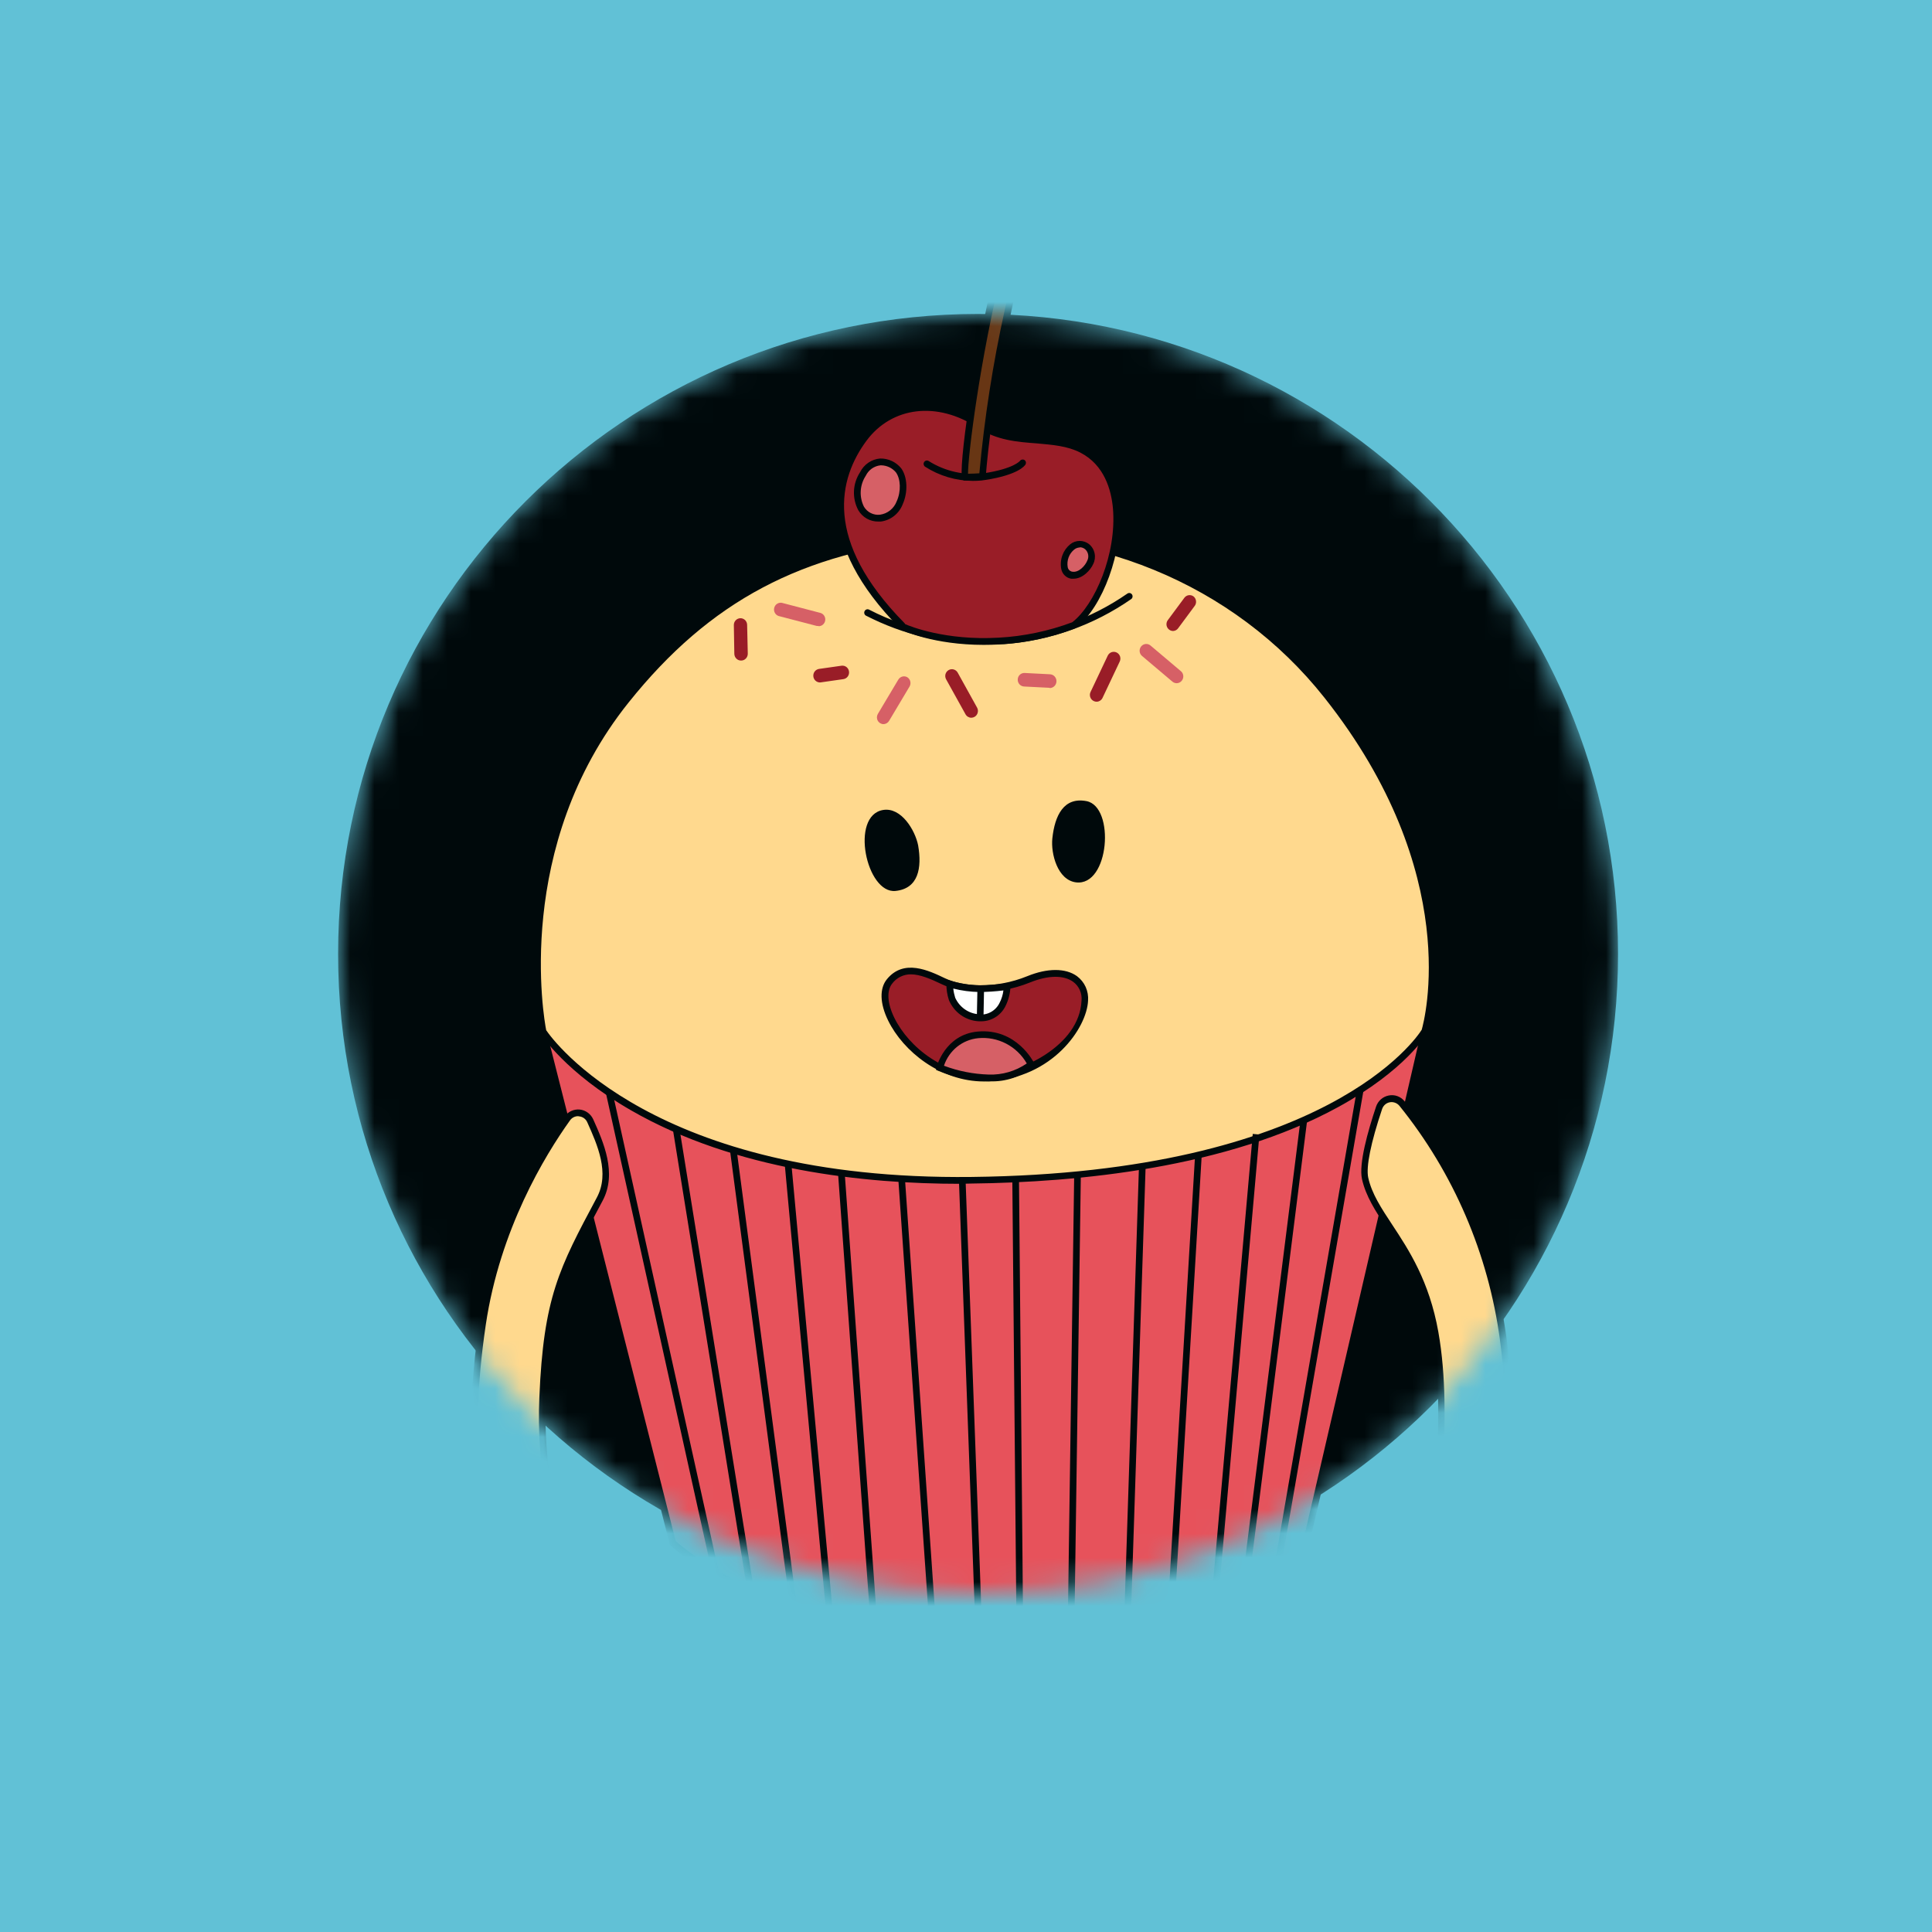 <?xml version="1.0" encoding="UTF-8"?> <svg xmlns="http://www.w3.org/2000/svg" width="80" height="80" viewBox="0 0 80 80" fill="none"><rect x="0" y="0" width="80" height="80" fill="#333333" stroke="none"/><g clip-path="url(#clip0_66_2)"><rect width="80" height="80" fill="#EFEAF4"></rect><g clip-path="url(#clip1_66_2)"><path d="M80 0H0V80H80V0Z" fill="white"></path><path d="M80 0H0V80H80V0Z" fill="#073D59" fill-opacity="0.1"></path><rect width="80" height="80" fill="#61C1D6"></rect><mask id="mask0_66_2" style="mask-type:alpha" maskUnits="userSpaceOnUse" x="14" y="13" width="53" height="53"><path d="M67 39.5C67 54.136 55.136 66 40.5 66C25.864 66 14 54.136 14 39.5C14 24.864 25.864 13 40.5 13C55.136 13 67 24.864 67 39.5Z" fill="white"></path></mask><g mask="url(#mask0_66_2)"><path d="M67 39.5C67 54.136 55.136 66 40.5 66C25.864 66 14 54.136 14 39.5C14 24.864 25.864 13 40.5 13C55.136 13 67 24.864 67 39.5Z" fill="#00090B"></path><path d="M34.671 79.68C34.469 79.68 34.252 79.671 34.023 79.652C32.628 79.541 31.903 79.309 31.526 78.848C31.262 78.524 31.169 78.086 31.23 77.446C31.249 77.214 31.328 76.991 31.46 76.8C31.592 76.609 31.771 76.457 31.98 76.36C32.311 76.219 32.668 76.152 33.026 76.162C33.385 76.172 33.738 76.26 34.061 76.419C34.223 76.522 34.379 76.635 34.527 76.757C34.235 74.953 33.24 67.995 34.986 66.356C35.391 65.975 37.065 65.916 37.474 66.263C37.532 66.308 37.571 66.374 37.582 66.448C37.594 66.521 37.577 66.596 37.535 66.657C36.359 68.562 36.805 73.478 37.045 76.124C37.115 76.72 37.154 77.32 37.161 77.92C37.06 79.113 36.267 79.68 34.671 79.68ZM32.935 76.442C32.644 76.437 32.355 76.498 32.09 76.619C31.925 76.697 31.785 76.819 31.683 76.972C31.581 77.125 31.521 77.304 31.511 77.488C31.455 78.048 31.526 78.416 31.744 78.68C32.064 79.061 32.753 79.282 34.051 79.385C36.443 79.576 36.822 78.698 36.882 77.913C36.87 77.325 36.828 76.738 36.756 76.155C36.515 73.477 36.063 68.49 37.288 66.511C37.29 66.505 37.29 66.498 37.288 66.492C37.288 66.492 37.236 66.425 36.97 66.374C36.359 66.254 35.372 66.358 35.149 66.564C33.422 68.177 34.632 75.842 34.823 76.981C34.827 77.02 34.819 77.06 34.799 77.094C34.78 77.128 34.751 77.155 34.716 77.172C34.685 77.183 34.651 77.186 34.618 77.18C34.585 77.173 34.554 77.158 34.529 77.136C34.336 76.952 34.124 76.789 33.898 76.65C33.599 76.498 33.268 76.425 32.935 76.437V76.442Z" fill="#00090B"></path><path d="M22.488 42.72L27.853 63.888C27.853 63.888 32.443 68.269 41.681 68.014C50.92 67.758 53.913 64.621 53.913 64.621L58.991 42.699L22.488 42.72Z" fill="#E7525B"></path><path d="M40.904 68.164C36.502 68.164 33.242 67.1 31.246 66.176C28.949 65.107 27.806 64.035 27.765 63.989L27.737 63.962L27.726 63.922L22.318 42.589L59.171 42.57L54.037 64.69L54.011 64.719C53.887 64.848 50.873 67.894 41.685 68.147L40.904 68.164ZM27.979 63.812C28.383 64.174 32.988 68.119 41.679 67.873C46.417 67.74 49.464 66.835 51.188 66.1C52.862 65.385 53.643 64.688 53.791 64.549L58.821 42.835L22.668 42.855L27.979 63.812Z" fill="#00090B"></path><path d="M38.789 22.177C33.741 22.67 29.665 24.318 25.92 28.998C20.904 35.268 22.489 42.712 22.489 42.712C22.489 42.712 26.434 49.025 40.226 48.868C55.537 48.693 58.992 42.691 58.992 42.691C58.992 42.691 60.989 36.421 54.942 28.786C50.993 23.828 44.905 21.579 38.789 22.177Z" fill="#FFD98E"></path><path d="M39.754 49.019C35.837 49.019 30.45 48.469 26.121 45.971C23.412 44.413 22.417 42.853 22.374 42.789L22.355 42.743C22.339 42.667 20.814 35.152 25.815 28.901C29.224 24.64 33.102 22.584 38.778 22.028C45.16 21.405 51.242 23.901 55.05 28.705C61.074 36.305 59.143 42.672 59.122 42.735L59.111 42.764C59.076 42.827 58.197 44.314 55.417 45.838C50.802 48.368 44.611 48.958 40.23 49.008L39.754 49.019ZM22.621 42.665C22.887 43.057 27.076 48.886 40.23 48.735C54.951 48.568 58.679 42.949 58.87 42.64C58.971 42.291 60.623 36.181 54.84 28.887C51.094 24.156 45.1 21.699 38.808 22.314C33.211 22.863 29.391 24.887 26.032 29.085C21.258 35.047 22.52 42.181 22.618 42.665H22.621Z" fill="#00090B"></path><path d="M29.492 65.145L25.096 45.292L25.363 45.229L29.762 65.085L29.492 65.145Z" fill="#00090B"></path><path d="M28.136 46.735L27.865 46.781L30.961 65.966L31.233 65.921L28.136 46.735Z" fill="#00090B"></path><path d="M30.494 47.547L30.221 47.584L32.754 66.787L33.027 66.75L30.494 47.547Z" fill="#00090B"></path><path d="M32.76 48.093L32.486 48.119L34.252 67.262L34.526 67.236L32.76 48.093Z" fill="#00090B"></path><path d="M34.971 48.484L34.696 48.505L36.081 67.678L36.355 67.658L34.971 48.484Z" fill="#00090B"></path><path d="M38.526 67.949L37.2 48.865L37.475 48.846L38.801 67.928L38.526 67.949Z" fill="#00090B"></path><path d="M39.983 48.878L39.708 48.889L40.416 68.152L40.691 68.141L39.983 48.878Z" fill="#00090B"></path><path d="M42.194 48.822L41.918 48.824L42.096 68.028L42.372 68.025L42.194 48.822Z" fill="#00090B"></path><path d="M44.48 48.639L44.206 67.872L44.481 67.876L44.755 48.644L44.48 48.639Z" fill="#00090B"></path><path d="M47.162 48.315L46.536 67.487L46.811 67.497L47.437 48.324L47.162 48.315Z" fill="#00090B"></path><path d="M49.488 47.796L48.332 67.059L48.607 67.076L49.762 47.813L49.488 47.796Z" fill="#00090B"></path><path d="M51.874 46.953L50.15 66.444L50.426 66.469L52.15 46.978L51.874 46.953Z" fill="#00090B"></path><path d="M53.847 46.407L51.364 66.119L51.636 66.154L54.12 46.443L53.847 46.407Z" fill="#00090B"></path><path d="M56.181 45.149L52.668 65.429L52.939 65.478L56.452 45.197L56.181 45.149Z" fill="#00090B"></path><path d="M40.864 26.68C39.122 26.695 37.402 26.287 35.847 25.487C35.818 25.467 35.797 25.436 35.789 25.4C35.781 25.365 35.787 25.328 35.806 25.297C35.815 25.281 35.827 25.267 35.842 25.256C35.856 25.245 35.872 25.237 35.89 25.233C35.907 25.228 35.925 25.227 35.943 25.229C35.961 25.232 35.978 25.238 35.993 25.247C37.716 26.133 39.642 26.527 41.568 26.39C43.398 26.256 45.161 25.633 46.678 24.582C46.707 24.56 46.744 24.551 46.78 24.556C46.816 24.561 46.848 24.581 46.87 24.61C46.892 24.64 46.901 24.677 46.896 24.713C46.891 24.75 46.872 24.783 46.843 24.805C45.284 25.889 43.47 26.533 41.587 26.67C41.336 26.672 41.096 26.68 40.864 26.68Z" fill="#00090B"></path><path d="M35.767 18.175C33.119 21.751 36.704 25.244 37.403 25.962C37.403 25.962 38.933 26.684 41.355 26.545C42.42 26.49 43.47 26.269 44.468 25.89C46.092 24.648 47.316 19.911 44.792 18.616C43.543 17.976 41.94 18.524 40.553 17.602C38.86 16.476 36.869 16.688 35.767 18.175Z" fill="#991D27"></path><path d="M40.733 26.703C38.673 26.703 37.403 26.118 37.345 26.089L37.305 26.061L37.259 26.015C33.731 22.442 34.449 19.729 35.657 18.091C36.8 16.546 38.841 16.297 40.628 17.483C41.361 17.971 42.17 18.032 42.953 18.089C43.629 18.141 44.264 18.188 44.854 18.489C45.729 18.941 46.25 19.823 46.353 21.03C46.508 22.825 45.666 25.146 44.549 26.002L44.519 26.019C43.507 26.406 42.441 26.631 41.361 26.686C41.145 26.697 40.936 26.703 40.733 26.703ZM37.481 25.844C37.669 25.927 39.143 26.531 41.348 26.405C42.39 26.349 43.419 26.133 44.399 25.767C45.336 25.042 46.244 22.939 46.085 21.055C46.016 20.282 45.727 19.251 44.734 18.741C44.197 18.465 43.584 18.419 42.936 18.36C42.12 18.299 41.275 18.236 40.48 17.708C38.817 16.607 36.933 16.83 35.88 18.249C34.73 19.802 34.07 22.373 37.455 25.804L37.481 25.844Z" fill="#00090B"></path><path d="M40.282 19.912C39.581 19.908 38.896 19.704 38.304 19.324C38.289 19.314 38.276 19.3 38.267 19.285C38.257 19.269 38.25 19.252 38.246 19.234C38.243 19.216 38.243 19.198 38.247 19.18C38.251 19.162 38.258 19.145 38.268 19.13C38.279 19.114 38.292 19.102 38.307 19.091C38.322 19.081 38.339 19.075 38.356 19.071C38.374 19.068 38.392 19.068 38.41 19.072C38.428 19.076 38.444 19.083 38.459 19.093C39.144 19.523 39.953 19.7 40.75 19.596C41.985 19.406 42.232 19.086 42.234 19.084C42.255 19.055 42.286 19.036 42.321 19.029C42.355 19.023 42.391 19.029 42.421 19.048C42.451 19.068 42.472 19.099 42.479 19.135C42.486 19.17 42.48 19.207 42.461 19.238C42.434 19.282 42.163 19.667 40.788 19.876C40.62 19.901 40.451 19.913 40.282 19.912Z" fill="#00090B"></path><path d="M42.487 5.47C42.831 5.297 43.687 5.886 43.687 6.48C43.687 6.905 42.65 8.634 41.749 12.851C40.848 17.069 40.69 19.728 40.69 19.728C40.454 19.749 40.217 19.758 39.98 19.754C39.834 19.754 40.355 15.164 41.389 11.04C42.423 6.916 41.717 5.868 42.487 5.47Z" fill="#683614"></path><path d="M40.101 19.897H39.901L39.854 19.838C39.652 19.56 40.33 14.695 41.246 11.011C41.601 9.647 41.818 8.249 41.892 6.84C41.944 6.005 41.972 5.588 42.424 5.352C42.611 5.255 42.877 5.302 43.162 5.483C43.447 5.664 43.823 6.055 43.818 6.485C43.818 6.647 43.715 6.904 43.531 7.373C42.818 9.156 42.264 11.001 41.877 12.885C40.989 17.042 40.821 19.716 40.819 19.743V19.863L40.699 19.874C40.678 19.87 40.367 19.897 40.101 19.897ZM40.084 19.617C40.247 19.617 40.435 19.605 40.553 19.598C40.761 17.318 41.113 15.054 41.607 12.821C41.998 10.921 42.556 9.06 43.276 7.262C43.393 7.011 43.482 6.748 43.542 6.478C43.542 6.182 43.273 5.876 43.018 5.716C42.799 5.579 42.624 5.556 42.549 5.596C42.25 5.752 42.222 6.003 42.175 6.851C42.098 8.278 41.879 9.692 41.521 11.074C40.568 14.874 40.073 18.943 40.084 19.617Z" fill="#00090B"></path><path d="M44.402 22.631C43.98 22.951 43.919 23.733 44.376 23.808C44.75 23.869 45.053 23.494 45.141 23.28C45.381 22.697 44.81 22.324 44.402 22.631Z" fill="#D66066"></path><path d="M44.455 23.963C44.421 23.965 44.387 23.965 44.354 23.963C44.253 23.947 44.159 23.899 44.086 23.826C44.013 23.754 43.963 23.66 43.944 23.558C43.909 23.369 43.925 23.174 43.991 22.993C44.057 22.813 44.17 22.655 44.318 22.535C44.43 22.446 44.567 22.398 44.709 22.398C44.85 22.398 44.988 22.446 45.099 22.535C45.215 22.631 45.295 22.765 45.325 22.914C45.356 23.063 45.336 23.218 45.268 23.354C45.161 23.6 44.835 23.963 44.455 23.963ZM44.713 22.67C44.63 22.671 44.55 22.7 44.485 22.752C44.379 22.837 44.297 22.95 44.249 23.078C44.201 23.207 44.188 23.346 44.211 23.482C44.219 23.529 44.241 23.573 44.275 23.608C44.309 23.642 44.352 23.664 44.399 23.672C44.683 23.722 44.946 23.402 45.015 23.228C45.058 23.15 45.074 23.058 45.059 22.97C45.044 22.881 44.999 22.8 44.932 22.741C44.87 22.69 44.793 22.662 44.713 22.661V22.67Z" fill="#00090B"></path><path d="M37.202 19.472C37.004 19.198 36.232 18.788 35.73 19.632C35.229 20.476 35.581 21.524 36.453 21.451C37.326 21.379 37.623 20.051 37.202 19.472Z" fill="#D66066"></path><path d="M36.369 21.596C36.203 21.599 36.039 21.557 35.893 21.475C35.747 21.392 35.626 21.273 35.54 21.127C35.411 20.884 35.349 20.609 35.361 20.332C35.374 20.056 35.46 19.788 35.611 19.558C35.69 19.397 35.809 19.261 35.955 19.16C36.101 19.06 36.27 19 36.446 18.986C36.612 18.983 36.776 19.018 36.927 19.088C37.078 19.158 37.211 19.262 37.317 19.392C37.577 19.75 37.603 20.375 37.38 20.878C37.306 21.07 37.183 21.238 37.022 21.365C36.862 21.491 36.67 21.571 36.469 21.596H36.369ZM36.489 19.268H36.459C36.329 19.282 36.205 19.329 36.097 19.405C35.99 19.482 35.904 19.585 35.847 19.704C35.725 19.891 35.654 20.108 35.641 20.332C35.628 20.557 35.674 20.78 35.774 20.981C35.842 21.095 35.941 21.188 36.059 21.246C36.178 21.305 36.31 21.328 36.441 21.312C36.594 21.291 36.739 21.229 36.86 21.131C36.981 21.034 37.075 20.905 37.13 20.758C37.317 20.35 37.298 19.832 37.096 19.556C37.02 19.467 36.927 19.396 36.823 19.346C36.718 19.297 36.605 19.27 36.489 19.268Z" fill="#00090B"></path><path d="M36.569 33.539C35.185 33.766 35.872 37.017 37.082 36.892C38.033 36.793 38.179 35.939 38.018 35.004C37.893 34.377 37.318 33.416 36.569 33.539Z" fill="#00090B"></path><path d="M44.55 36.536C45.941 36.715 46.181 33.398 44.987 33.172C44.05 32.995 43.676 33.764 43.575 34.718C43.509 35.349 43.79 36.435 44.55 36.536Z" fill="#00090B"></path><path d="M33.892 25.92C33.869 25.922 33.846 25.922 33.823 25.92L32.239 25.507C32.173 25.484 32.117 25.437 32.084 25.374C32.05 25.312 32.041 25.239 32.059 25.17C32.076 25.101 32.118 25.041 32.177 25.003C32.236 24.964 32.307 24.95 32.376 24.962L33.962 25.377C34.028 25.393 34.086 25.433 34.124 25.49C34.163 25.547 34.18 25.616 34.171 25.685C34.162 25.754 34.129 25.817 34.078 25.862C34.026 25.907 33.96 25.931 33.892 25.93V25.92Z" fill="#D66066"></path><path d="M48.723 28.29C48.659 28.29 48.597 28.267 48.547 28.225L47.289 27.162C47.233 27.115 47.197 27.046 47.19 26.972C47.183 26.898 47.206 26.824 47.252 26.767C47.299 26.709 47.366 26.673 47.439 26.666C47.512 26.659 47.585 26.682 47.641 26.73L48.899 27.793C48.955 27.84 48.991 27.908 48.997 27.982C49.004 28.056 48.981 28.13 48.935 28.187C48.909 28.219 48.877 28.245 48.84 28.263C48.804 28.28 48.764 28.29 48.723 28.29Z" fill="#D66066"></path><path d="M40.22 29.72C40.171 29.72 40.123 29.706 40.081 29.681C40.039 29.656 40.004 29.62 39.98 29.577L39.177 28.13C39.141 28.065 39.131 27.988 39.15 27.917C39.17 27.845 39.216 27.784 39.28 27.747C39.343 27.71 39.419 27.7 39.489 27.72C39.56 27.74 39.62 27.787 39.656 27.852L40.459 29.301C40.495 29.366 40.504 29.442 40.484 29.513C40.465 29.584 40.419 29.645 40.356 29.682C40.315 29.706 40.268 29.719 40.22 29.72Z" fill="#991D27"></path><path d="M45.409 29.057C45.367 29.057 45.326 29.047 45.289 29.029C45.255 29.013 45.225 28.99 45.2 28.962C45.176 28.934 45.157 28.902 45.145 28.866C45.133 28.831 45.128 28.793 45.13 28.755C45.133 28.718 45.143 28.681 45.16 28.648L45.869 27.149C45.885 27.116 45.907 27.086 45.934 27.061C45.961 27.037 45.993 27.018 46.027 27.006C46.061 26.994 46.097 26.989 46.133 26.991C46.169 26.993 46.205 27.002 46.237 27.018C46.27 27.034 46.299 27.056 46.323 27.084C46.347 27.111 46.366 27.143 46.378 27.178C46.389 27.213 46.395 27.25 46.392 27.287C46.39 27.323 46.381 27.359 46.366 27.392L45.656 28.893C45.634 28.942 45.599 28.982 45.555 29.011C45.512 29.04 45.461 29.056 45.409 29.057Z" fill="#991D27"></path><path d="M36.584 29.985C36.535 29.985 36.488 29.971 36.446 29.946C36.405 29.921 36.37 29.885 36.347 29.843C36.323 29.8 36.311 29.751 36.311 29.702C36.312 29.653 36.325 29.605 36.35 29.562L37.198 28.14C37.236 28.077 37.296 28.032 37.366 28.014C37.436 27.996 37.51 28.007 37.572 28.044C37.633 28.084 37.676 28.145 37.693 28.216C37.71 28.287 37.7 28.362 37.664 28.425L36.816 29.848C36.792 29.889 36.758 29.923 36.717 29.947C36.677 29.971 36.631 29.984 36.584 29.985Z" fill="#D66066"></path><path d="M30.683 27.352C30.611 27.352 30.542 27.323 30.491 27.272C30.439 27.221 30.41 27.151 30.407 27.078L30.387 25.886C30.386 25.849 30.392 25.812 30.405 25.778C30.418 25.744 30.438 25.712 30.463 25.686C30.488 25.659 30.518 25.638 30.551 25.623C30.584 25.608 30.619 25.6 30.656 25.599C30.692 25.598 30.728 25.604 30.761 25.618C30.795 25.631 30.826 25.651 30.852 25.676C30.878 25.701 30.899 25.732 30.914 25.766C30.928 25.799 30.936 25.835 30.937 25.872L30.964 27.065C30.965 27.101 30.959 27.138 30.945 27.172C30.933 27.207 30.913 27.238 30.888 27.265C30.863 27.291 30.834 27.313 30.801 27.328C30.767 27.343 30.732 27.351 30.696 27.352H30.683Z" fill="#991D27"></path><path d="M48.578 26.128C48.527 26.128 48.476 26.114 48.432 26.086C48.389 26.059 48.353 26.02 48.33 25.973C48.307 25.926 48.297 25.874 48.302 25.822C48.307 25.769 48.326 25.72 48.357 25.678L49.043 24.752C49.086 24.695 49.148 24.657 49.218 24.646C49.288 24.635 49.359 24.652 49.417 24.693C49.476 24.738 49.514 24.805 49.524 24.879C49.535 24.953 49.516 25.028 49.471 25.088L48.786 26.013C48.762 26.047 48.731 26.075 48.695 26.095C48.659 26.114 48.619 26.126 48.578 26.128Z" fill="#991D27"></path><path d="M43.466 28.48H43.451L42.404 28.427C42.368 28.425 42.333 28.416 42.3 28.4C42.267 28.384 42.237 28.362 42.213 28.335C42.189 28.308 42.17 28.276 42.158 28.241C42.145 28.207 42.14 28.17 42.142 28.133C42.143 28.097 42.151 28.061 42.166 28.028C42.181 27.995 42.202 27.965 42.228 27.941C42.254 27.916 42.285 27.896 42.318 27.884C42.352 27.871 42.387 27.865 42.423 27.866L43.471 27.92C43.546 27.922 43.617 27.953 43.668 28.008C43.719 28.063 43.748 28.137 43.746 28.212C43.744 28.288 43.713 28.36 43.659 28.412C43.605 28.465 43.533 28.493 43.458 28.491L43.466 28.48Z" fill="#D66066"></path><path d="M33.947 28.259C33.878 28.257 33.812 28.229 33.762 28.181C33.712 28.132 33.682 28.067 33.678 27.997C33.673 27.927 33.694 27.857 33.737 27.802C33.78 27.747 33.841 27.711 33.909 27.699L34.846 27.566C34.918 27.556 34.991 27.575 35.05 27.62C35.108 27.665 35.146 27.732 35.156 27.806C35.166 27.88 35.147 27.954 35.103 28.014C35.059 28.073 34.993 28.112 34.92 28.122L33.984 28.256L33.947 28.259Z" fill="#991D27"></path><path d="M36.831 40.63C35.984 41.665 38.063 44.781 40.935 44.63C43.423 44.505 44.869 42.562 44.914 41.427C44.955 40.501 44.043 39.952 42.593 40.543C41.143 41.133 39.783 40.964 39.069 40.627C38.356 40.289 37.453 39.872 36.831 40.63Z" fill="#991D27"></path><path d="M40.745 44.781C38.947 44.781 37.4 43.535 36.776 42.259C36.429 41.551 36.413 40.926 36.727 40.545C37.426 39.692 38.451 40.183 39.129 40.507C39.861 40.858 41.2 40.966 42.544 40.419C43.377 40.08 44.123 40.082 44.593 40.419C44.749 40.535 44.874 40.689 44.955 40.867C45.035 41.046 45.069 41.243 45.054 41.438C45.003 42.564 43.587 44.64 40.944 44.776L40.745 44.781ZM37.713 40.345C37.564 40.344 37.418 40.378 37.285 40.444C37.151 40.51 37.035 40.606 36.945 40.726C36.707 41.017 36.739 41.545 37.029 42.139C37.636 43.381 39.166 44.591 40.934 44.501C42.233 44.435 44.7 43.322 44.784 41.431C44.798 41.282 44.773 41.132 44.712 40.995C44.652 40.859 44.557 40.741 44.437 40.654C44.046 40.37 43.394 40.379 42.65 40.682C41.23 41.254 39.803 41.139 39.018 40.764C38.539 40.535 38.099 40.345 37.713 40.345Z" fill="#00090B"></path><path d="M40.525 42.145C40.288 42.132 40.06 42.051 39.865 41.914C39.67 41.776 39.517 41.585 39.422 41.364C39.358 41.165 39.325 40.958 39.325 40.749C39.723 40.867 40.134 40.931 40.548 40.939C40.935 40.938 41.322 40.909 41.705 40.852C41.694 41.111 41.63 41.366 41.518 41.6C41.427 41.783 41.283 41.933 41.105 42.031C40.928 42.128 40.726 42.168 40.525 42.145Z" fill="white"></path><path d="M40.585 42.288H40.521C40.256 42.274 39.999 42.183 39.782 42.028C39.564 41.872 39.394 41.657 39.291 41.408C39.221 41.194 39.187 40.97 39.188 40.745V40.555L39.358 40.608C39.742 40.724 40.14 40.788 40.54 40.798C40.92 40.797 41.299 40.768 41.675 40.713L41.841 40.686V40.855C41.829 41.142 41.755 41.423 41.626 41.678C41.527 41.87 41.377 42.029 41.192 42.136C41.008 42.245 40.797 42.297 40.585 42.288ZM40.531 42.006C40.705 42.026 40.881 41.99 41.035 41.904C41.189 41.818 41.313 41.686 41.39 41.526C41.473 41.366 41.527 41.191 41.549 41.012C41.217 41.053 40.882 41.075 40.547 41.077C40.185 41.071 39.824 41.023 39.473 40.934C39.487 41.063 39.514 41.191 39.553 41.315C39.641 41.507 39.778 41.673 39.95 41.793C40.122 41.913 40.322 41.984 40.531 41.998V42.006Z" fill="#00090B"></path><path d="M40.472 40.982L40.448 42.193L40.723 42.199L40.747 40.987L40.472 40.982Z" fill="#00090B"></path><path d="M38.916 44.212C38.916 44.212 39.225 42.964 40.497 42.85C42.043 42.709 42.694 44.073 42.694 44.073C42.194 44.47 41.57 44.673 40.936 44.644C40.242 44.624 39.559 44.477 38.916 44.212Z" fill="#D66066"></path><path d="M40.998 44.776H40.934C40.223 44.76 39.521 44.614 38.86 44.345L38.755 44.297L38.784 44.183C38.784 44.17 39.132 42.838 40.484 42.715C42.107 42.568 42.811 44.002 42.819 44.016L42.864 44.111L42.787 44.181C42.277 44.587 41.644 44.797 40.998 44.776ZM39.087 44.13C39.681 44.353 40.305 44.476 40.938 44.495C41.499 44.516 42.052 44.355 42.517 44.035C42.314 43.683 42.017 43.398 41.66 43.213C41.303 43.028 40.902 42.95 40.503 42.989C40.184 43.02 39.881 43.144 39.629 43.346C39.378 43.549 39.19 43.821 39.087 44.13Z" fill="#00090B"></path><path d="M57.114 45.869C57.138 45.799 57.175 45.735 57.223 45.681C57.271 45.626 57.33 45.581 57.395 45.549C57.46 45.517 57.531 45.499 57.603 45.495C57.675 45.491 57.748 45.501 57.816 45.526C57.906 45.559 57.987 45.614 58.05 45.688C60.316 48.479 61.77 51.858 62.248 55.444C62.849 59.92 62.031 62.562 61.735 62.682C61.439 62.802 61.469 62.301 61.469 62.021V61.069C61.469 61.069 61.263 62.871 60.879 62.84C60.495 62.81 60.555 60.949 60.555 60.949C60.555 60.949 60.407 62.93 59.845 62.663C59.283 62.397 60.053 58.663 59.431 55.185C58.809 51.707 56.908 50.518 56.529 48.804C56.398 48.187 56.799 46.796 57.114 45.869Z" fill="#FFD98E"></path><path d="M60.893 62.981H60.872C60.649 62.962 60.529 62.639 60.469 62.219C60.418 62.436 60.298 62.629 60.127 62.768C60.076 62.799 60.019 62.816 59.961 62.818C59.902 62.82 59.844 62.807 59.791 62.779C59.46 62.619 59.469 61.926 59.52 60.374C59.565 58.966 59.628 57.036 59.3 55.198C58.926 53.141 58.1 51.877 57.427 50.861C56.957 50.151 56.553 49.528 56.397 48.823C56.259 48.194 56.637 46.846 56.98 45.823C57.019 45.706 57.088 45.601 57.181 45.52C57.273 45.439 57.385 45.385 57.504 45.362C57.623 45.338 57.747 45.346 57.862 45.388C57.977 45.429 58.078 45.501 58.156 45.596C60.433 48.412 61.896 51.814 62.384 55.425C62.981 59.825 62.232 62.631 61.788 62.821C61.743 62.843 61.694 62.852 61.644 62.849C61.595 62.846 61.547 62.83 61.505 62.802C61.453 62.754 61.411 62.696 61.382 62.63C61.354 62.564 61.34 62.493 61.34 62.421C61.234 62.747 61.086 62.981 60.893 62.981ZM60.557 60.945C60.595 60.947 60.629 60.964 60.655 60.992C60.68 61.019 60.693 61.056 60.692 61.094C60.679 61.901 60.771 62.635 60.898 62.701C61.024 62.659 61.221 61.955 61.322 61.187C61.326 61.151 61.344 61.117 61.371 61.094C61.398 61.07 61.434 61.058 61.47 61.059C61.506 61.062 61.54 61.078 61.565 61.105C61.59 61.132 61.604 61.167 61.605 61.204V62.097C61.591 62.256 61.609 62.416 61.655 62.568L61.681 62.558C61.888 62.402 62.71 59.945 62.108 55.469C61.628 51.918 60.191 48.572 57.956 45.8C57.914 45.747 57.861 45.704 57.8 45.676C57.739 45.647 57.672 45.634 57.605 45.636C57.522 45.64 57.442 45.668 57.375 45.719C57.308 45.77 57.258 45.84 57.231 45.92C56.762 47.316 56.558 48.326 56.656 48.766C56.802 49.429 57.193 50.023 57.647 50.711C58.33 51.747 59.183 53.038 59.559 55.154C59.891 57.021 59.827 58.964 59.782 60.389C59.75 61.353 59.715 62.444 59.896 62.532C59.908 62.539 59.922 62.543 59.935 62.543C59.95 62.543 59.963 62.539 59.975 62.532C60.185 62.408 60.338 61.648 60.396 61.075C60.4 61.036 60.419 61.001 60.448 60.977C60.477 60.953 60.514 60.941 60.552 60.945H60.557Z" fill="#00090B"></path><path d="M24.439 46.404C24.407 46.338 24.364 46.279 24.31 46.23C24.256 46.18 24.193 46.143 24.125 46.118C24.057 46.094 23.984 46.084 23.912 46.088C23.84 46.092 23.769 46.111 23.704 46.143C23.624 46.181 23.555 46.239 23.502 46.311C22.541 47.644 20.593 50.785 19.99 54.823C19.149 60.452 20.155 62.534 20.835 63.639C21.324 64.439 21.522 63.728 21.397 63.099L21.209 62.412C21.209 62.412 21.571 63.694 21.959 63.595C22.346 63.496 22.086 62.17 22.086 62.17C22.086 62.17 22.378 63.53 22.79 62.974C23.034 62.646 22.314 61.124 22.449 57.869C22.618 53.819 23.199 52.663 24.815 49.65C25.403 48.579 24.875 47.377 24.439 46.404Z" fill="#FFD98E"></path><path d="M21.196 64.135C21.04 64.135 20.873 63.994 20.703 63.712C19.884 62.379 19.047 60.153 19.845 54.802C20.439 50.802 22.316 47.716 23.38 46.23C23.451 46.131 23.545 46.053 23.655 46.003C23.765 45.953 23.885 45.933 24.005 45.944C24.125 45.956 24.239 46 24.337 46.071C24.435 46.142 24.513 46.238 24.564 46.349C24.985 47.289 25.562 48.579 24.953 49.72C23.367 52.69 22.775 53.8 22.604 57.878C22.544 59.247 22.642 60.618 22.895 61.964C23 62.574 23.054 62.88 22.921 63.057C22.886 63.125 22.831 63.18 22.764 63.214C22.697 63.248 22.62 63.26 22.546 63.248C22.46 63.224 22.383 63.172 22.329 63.099C22.314 63.408 22.233 63.68 22.007 63.737C21.917 63.75 21.826 63.735 21.745 63.694C21.664 63.653 21.596 63.589 21.552 63.509C21.552 63.781 21.484 64.044 21.297 64.122C21.264 64.133 21.23 64.138 21.196 64.135ZM23.938 46.219C23.873 46.218 23.808 46.234 23.75 46.264C23.691 46.294 23.641 46.338 23.603 46.392C22.552 47.861 20.703 50.91 20.117 54.844C19.334 60.105 20.143 62.273 20.935 63.564C21.108 63.846 21.196 63.853 21.196 63.853C21.244 63.827 21.325 63.537 21.237 63.13L21.113 62.581C21.105 62.544 21.111 62.506 21.131 62.473C21.15 62.441 21.18 62.418 21.216 62.408H21.209C21.244 62.399 21.281 62.404 21.313 62.422C21.344 62.441 21.368 62.47 21.379 62.505C21.55 63.042 21.805 63.488 21.941 63.457C22.078 63.427 22.089 62.899 21.994 62.335C21.987 62.298 21.994 62.261 22.015 62.229C22.035 62.198 22.066 62.176 22.102 62.168C22.138 62.16 22.175 62.166 22.206 62.186C22.237 62.205 22.259 62.235 22.269 62.271C22.363 62.629 22.513 62.945 22.604 62.966C22.617 62.966 22.655 62.947 22.698 62.888C22.741 62.829 22.698 62.421 22.621 62.013C22.367 60.648 22.27 59.257 22.333 57.869C22.505 53.726 23.151 52.514 24.714 49.587C25.259 48.57 24.736 47.404 24.316 46.467C24.287 46.401 24.24 46.344 24.182 46.302C24.124 46.26 24.056 46.234 23.985 46.227L23.938 46.219Z" fill="#00090B"></path></g></g></g><defs><clipPath id="clip0_66_2"><rect width="80" height="80" fill="white"></rect></clipPath><clipPath id="clip1_66_2"><rect width="80" height="80" fill="white"></rect></clipPath></defs></svg> 